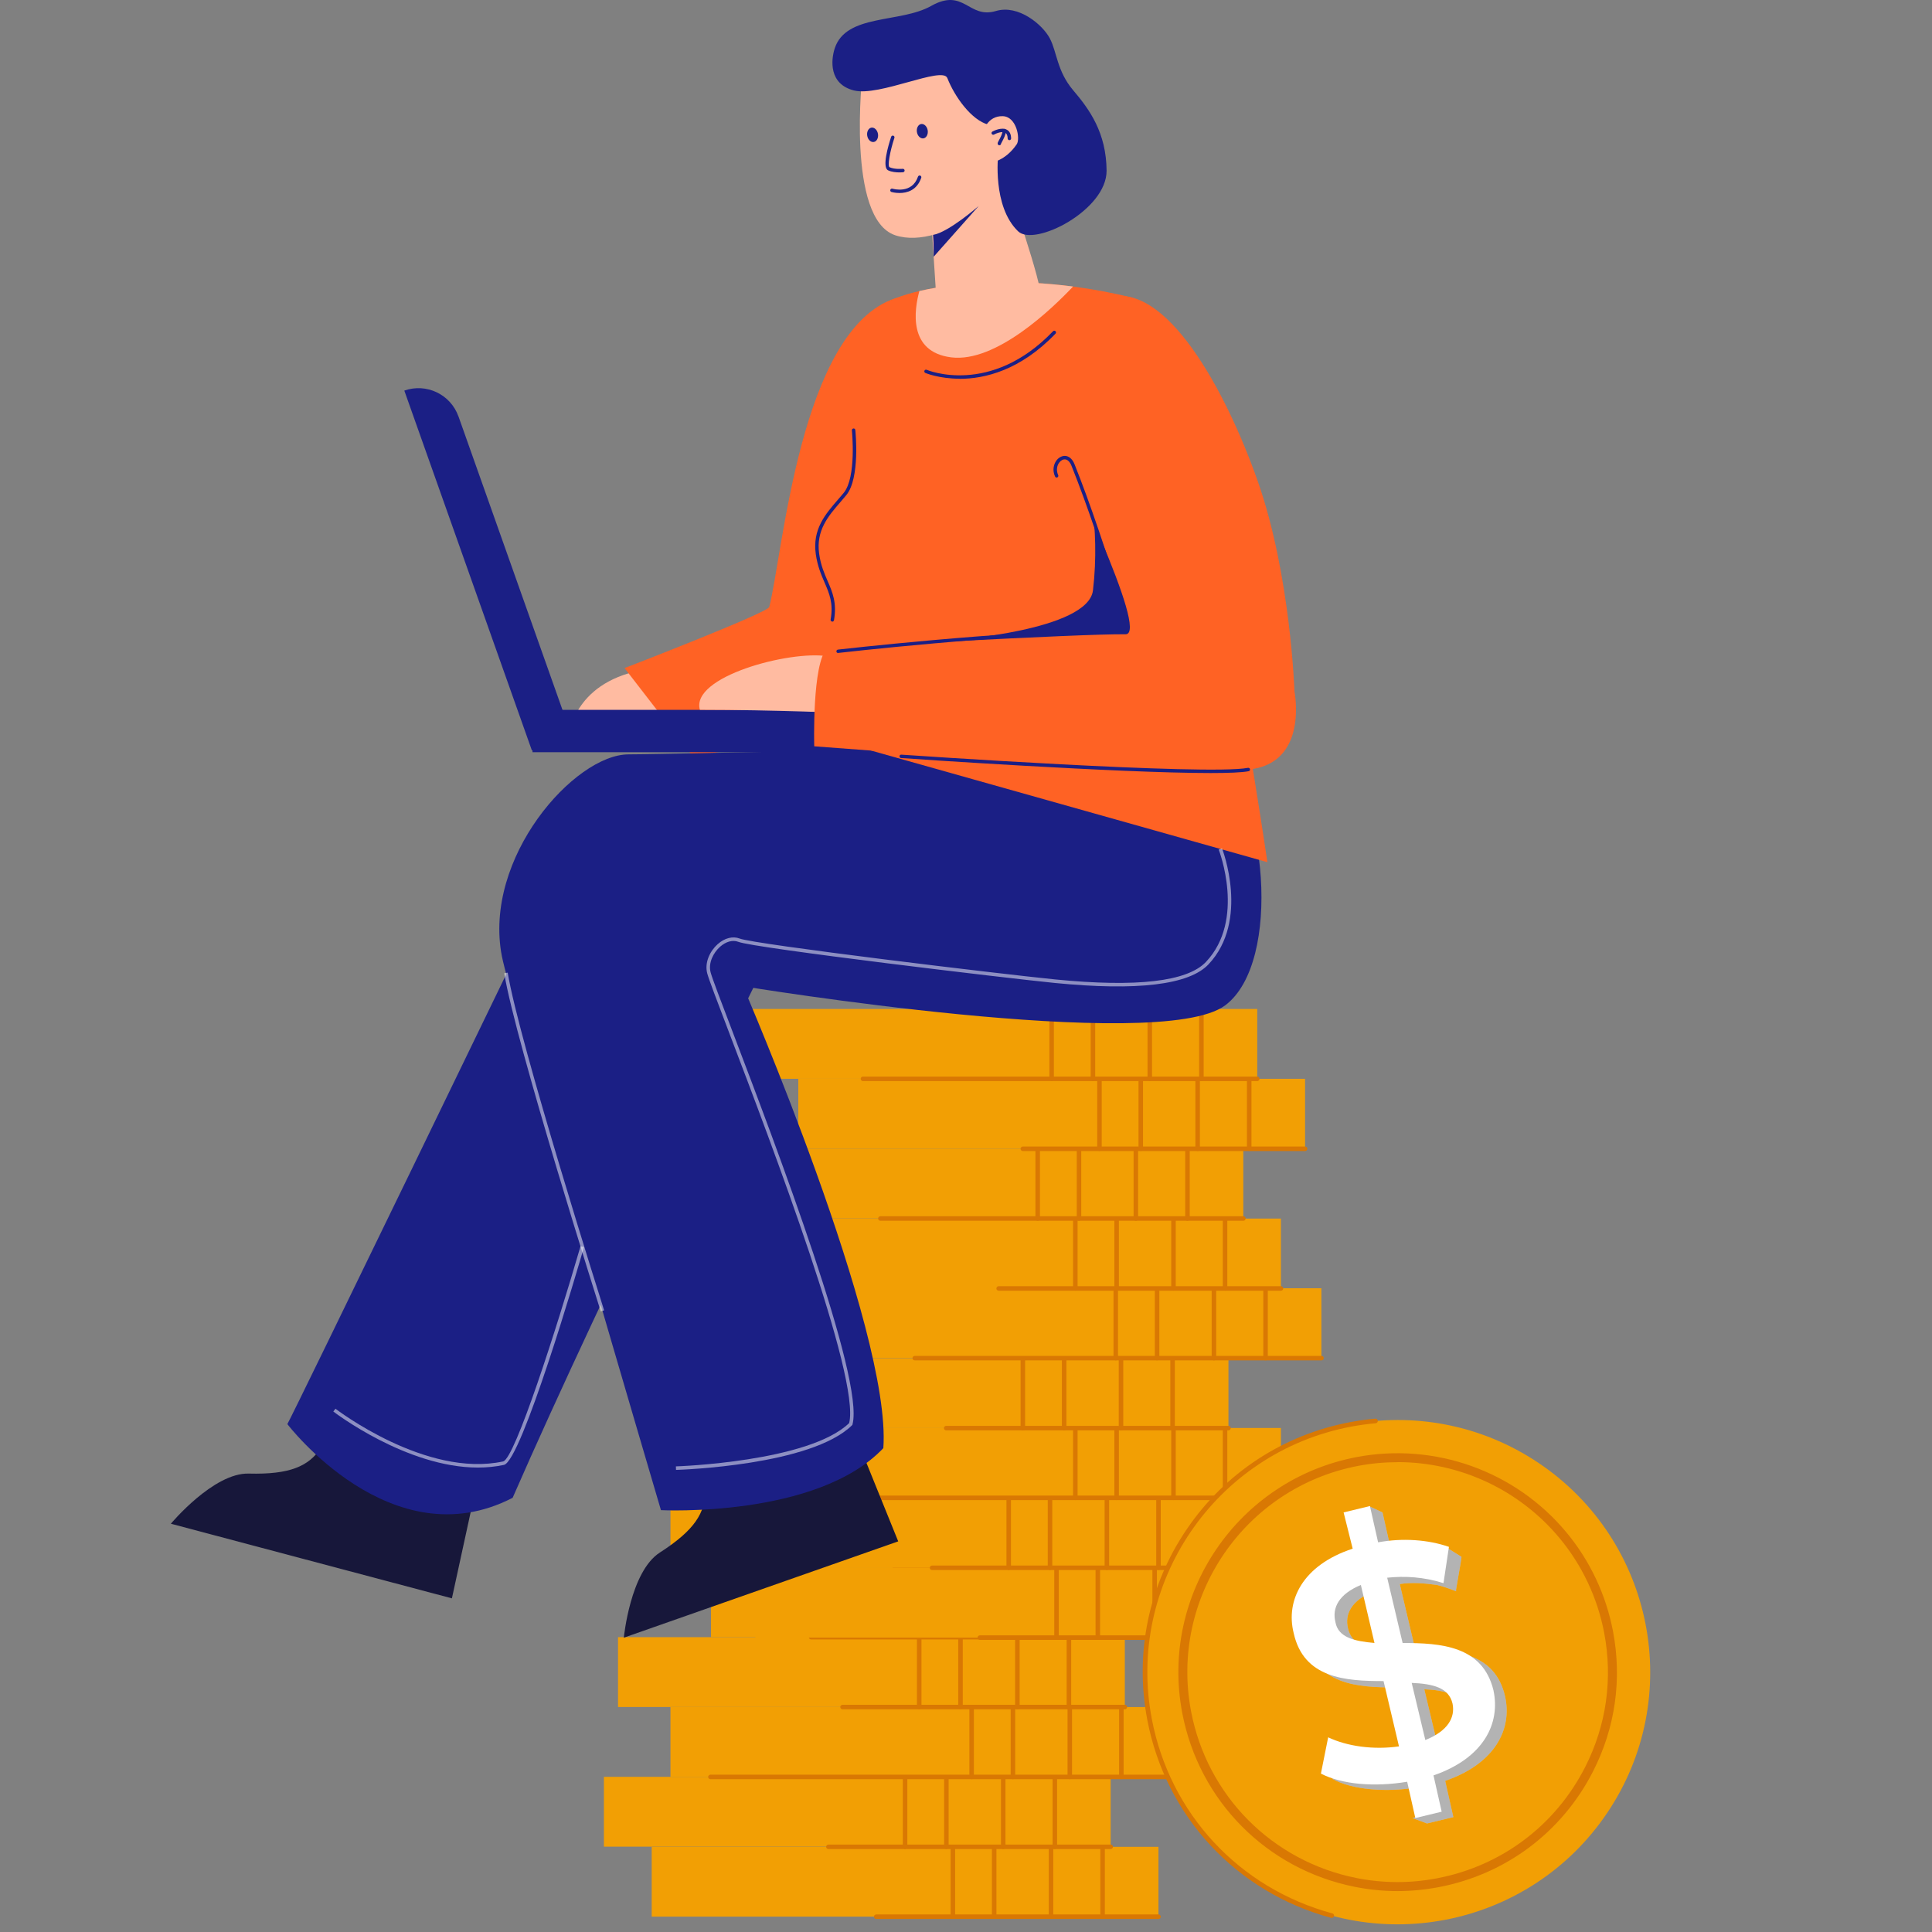 <svg width="150" height="150" viewBox="0 0 150 150" fill="none" xmlns="http://www.w3.org/2000/svg">
<rect x="0" y="0" width="150" height="150" fill="#808080" stroke="none"/>
<g id="Frame" clip-path="url(#clip0_3596_20770)">
<g id="Group 6529">
<g id="Group">
<g id="Group_2">
<g id="Group_3">
<path id="Vector" d="M89.943 143.387H50.598V148.808H89.943V143.387Z" fill="#F29F04"/>
<path id="Vector_2" d="M89.947 148.987H68.027C67.928 148.987 67.852 148.906 67.852 148.812C67.852 148.718 67.933 148.637 68.027 148.637H89.947C90.045 148.637 90.122 148.718 90.122 148.812C90.122 148.906 90.041 148.987 89.947 148.987Z" fill="#D97803"/>
<path id="Vector_3" d="M73.98 148.987C73.881 148.987 73.805 148.906 73.805 148.811V143.39C73.805 143.291 73.885 143.215 73.98 143.215C74.074 143.215 74.155 143.296 74.155 143.39V148.811C74.155 148.91 74.074 148.987 73.98 148.987Z" fill="#D97803"/>
<path id="Vector_4" d="M77.187 148.987C77.088 148.987 77.012 148.906 77.012 148.811V143.39C77.012 143.291 77.093 143.215 77.187 143.215C77.281 143.215 77.362 143.296 77.362 143.39V148.811C77.362 148.91 77.281 148.987 77.187 148.987Z" fill="#D97803"/>
<path id="Vector_5" d="M81.601 148.987C81.502 148.987 81.426 148.906 81.426 148.811V143.39C81.426 143.291 81.507 143.215 81.601 143.215C81.695 143.215 81.776 143.296 81.776 143.39V148.811C81.776 148.91 81.695 148.987 81.601 148.987Z" fill="#D97803"/>
<path id="Vector_6" d="M85.605 148.987C85.506 148.987 85.43 148.906 85.43 148.811V143.39C85.43 143.291 85.51 143.215 85.605 143.215C85.699 143.215 85.78 143.296 85.78 143.39V148.811C85.78 148.91 85.699 148.987 85.605 148.987Z" fill="#D97803"/>
</g>
<g id="Group_4">
<path id="Vector_7" d="M86.232 137.953H46.887V143.375H86.232V137.953Z" fill="#F29F04"/>
<path id="Vector_8" d="M86.236 143.561H64.316C64.217 143.561 64.141 143.48 64.141 143.386C64.141 143.292 64.222 143.211 64.316 143.211H86.236C86.335 143.211 86.411 143.292 86.411 143.386C86.411 143.48 86.33 143.561 86.236 143.561Z" fill="#D97803"/>
<path id="Vector_9" d="M70.269 143.558C70.17 143.558 70.094 143.477 70.094 143.382V137.956C70.094 137.858 70.175 137.781 70.269 137.781C70.363 137.781 70.444 137.862 70.444 137.956V143.382C70.444 143.481 70.363 143.558 70.269 143.558Z" fill="#D97803"/>
<path id="Vector_10" d="M73.476 143.558C73.377 143.558 73.301 143.477 73.301 143.382V137.956C73.301 137.858 73.382 137.781 73.476 137.781C73.57 137.781 73.651 137.862 73.651 137.956V143.382C73.651 143.481 73.57 143.558 73.476 143.558Z" fill="#D97803"/>
<path id="Vector_11" d="M77.89 143.558C77.791 143.558 77.715 143.477 77.715 143.382V137.956C77.715 137.858 77.796 137.781 77.89 137.781C77.984 137.781 78.065 137.862 78.065 137.956V143.382C78.065 143.481 77.984 143.558 77.89 143.558Z" fill="#D97803"/>
<path id="Vector_12" d="M81.898 143.558C81.799 143.558 81.723 143.477 81.723 143.382V137.956C81.723 137.858 81.803 137.781 81.898 137.781C81.992 137.781 82.073 137.862 82.073 137.956V143.382C82.073 143.481 81.992 143.558 81.898 143.558Z" fill="#D97803"/>
</g>
<g id="Group_5">
<path id="Vector_13" d="M91.4 132.535H52.055V137.957H91.4V132.535Z" fill="#F29F04"/>
<path id="Vector_14" d="M91.402 138.136H55.156C55.057 138.136 54.98 138.055 54.98 137.96C54.98 137.866 55.061 137.785 55.156 137.785H91.402C91.501 137.785 91.577 137.866 91.577 137.96C91.577 138.055 91.496 138.136 91.402 138.136Z" fill="#D97803"/>
<path id="Vector_15" d="M75.437 138.135C75.338 138.135 75.262 138.054 75.262 137.96V132.538C75.262 132.44 75.343 132.363 75.437 132.363C75.531 132.363 75.612 132.444 75.612 132.538V137.96C75.612 138.059 75.531 138.135 75.437 138.135Z" fill="#D97803"/>
<path id="Vector_16" d="M78.644 138.135C78.545 138.135 78.469 138.054 78.469 137.96V132.538C78.469 132.44 78.55 132.363 78.644 132.363C78.738 132.363 78.819 132.444 78.819 132.538V137.96C78.819 138.059 78.738 138.135 78.644 138.135Z" fill="#D97803"/>
<path id="Vector_17" d="M83.058 138.135C82.959 138.135 82.883 138.054 82.883 137.96V132.538C82.883 132.44 82.964 132.363 83.058 132.363C83.152 132.363 83.233 132.444 83.233 132.538V137.96C83.233 138.059 83.152 138.135 83.058 138.135Z" fill="#D97803"/>
<path id="Vector_18" d="M87.062 138.135C86.963 138.135 86.887 138.054 86.887 137.96V132.538C86.887 132.44 86.968 132.363 87.062 132.363C87.156 132.363 87.237 132.444 87.237 132.538V137.96C87.237 138.059 87.156 138.135 87.062 138.135Z" fill="#D97803"/>
</g>
<g id="Group_6">
<path id="Vector_19" d="M87.33 127.109H47.984V132.531H87.33V127.109Z" fill="#F29F04"/>
<path id="Vector_20" d="M87.333 132.71H65.414C65.315 132.71 65.238 132.629 65.238 132.535C65.238 132.44 65.319 132.359 65.414 132.359H87.333C87.432 132.359 87.509 132.44 87.509 132.535C87.509 132.629 87.428 132.71 87.333 132.71Z" fill="#D97803"/>
<path id="Vector_21" d="M71.367 132.709C71.268 132.709 71.191 132.628 71.191 132.534V127.113C71.191 127.014 71.272 126.938 71.367 126.938C71.461 126.938 71.542 127.018 71.542 127.113V132.534C71.542 132.633 71.461 132.709 71.367 132.709Z" fill="#D97803"/>
<path id="Vector_22" d="M74.574 132.709C74.475 132.709 74.398 132.628 74.398 132.534V127.113C74.398 127.014 74.479 126.938 74.574 126.938C74.668 126.938 74.749 127.018 74.749 127.113V132.534C74.749 132.633 74.668 132.709 74.574 132.709Z" fill="#D97803"/>
<path id="Vector_23" d="M78.988 132.709C78.889 132.709 78.812 132.628 78.812 132.534V127.113C78.812 127.014 78.893 126.938 78.988 126.938C79.082 126.938 79.163 127.018 79.163 127.113V132.534C79.163 132.633 79.082 132.709 78.988 132.709Z" fill="#D97803"/>
<path id="Vector_24" d="M82.992 132.709C82.893 132.709 82.816 132.628 82.816 132.534V127.113C82.816 127.014 82.897 126.938 82.992 126.938C83.086 126.938 83.167 127.018 83.167 127.113V132.534C83.167 132.633 83.086 132.709 82.992 132.709Z" fill="#D97803"/>
</g>
<g id="Group_7">
<path id="Vector_25" d="M94.548 121.684H55.203V127.105H94.548V121.684Z" fill="#F29F04"/>
<path id="Vector_26" d="M94.554 127.284H62.972C62.873 127.284 62.797 127.203 62.797 127.109C62.797 127.014 62.878 126.934 62.972 126.934H94.554C94.653 126.934 94.729 127.014 94.729 127.109C94.729 127.203 94.648 127.284 94.554 127.284Z" fill="#D97803"/>
<path id="Vector_27" d="M78.581 127.284C78.483 127.284 78.406 127.203 78.406 127.108V121.687C78.406 121.588 78.487 121.512 78.581 121.512C78.676 121.512 78.757 121.593 78.757 121.687V127.108C78.757 127.207 78.676 127.284 78.581 127.284Z" fill="#D97803"/>
<path id="Vector_28" d="M81.788 127.284C81.69 127.284 81.613 127.203 81.613 127.108V121.687C81.613 121.588 81.694 121.512 81.788 121.512C81.883 121.512 81.964 121.593 81.964 121.687V127.108C81.964 127.207 81.883 127.284 81.788 127.284Z" fill="#D97803"/>
<path id="Vector_29" d="M86.203 127.284C86.104 127.284 86.027 127.203 86.027 127.108V121.687C86.027 121.588 86.108 121.512 86.203 121.512C86.297 121.512 86.378 121.593 86.378 121.687V127.108C86.378 127.207 86.297 127.284 86.203 127.284Z" fill="#D97803"/>
<path id="Vector_30" d="M90.21 127.284C90.112 127.284 90.035 127.203 90.035 127.108V121.687C90.035 121.588 90.116 121.512 90.21 121.512C90.305 121.512 90.385 121.593 90.385 121.687V127.108C90.385 127.207 90.305 127.284 90.21 127.284Z" fill="#D97803"/>
</g>
<g id="Group_8">
<path id="Vector_31" d="M91.4 116.266H52.055V121.687H91.4V116.266Z" fill="#F29F04"/>
<path id="Vector_32" d="M91.403 121.866H69.484C69.385 121.866 69.309 121.785 69.309 121.691C69.309 121.596 69.39 121.516 69.484 121.516H91.403C91.502 121.516 91.579 121.596 91.579 121.691C91.579 121.785 91.498 121.866 91.403 121.866Z" fill="#D97803"/>
<path id="Vector_33" d="M75.437 121.866C75.338 121.866 75.262 121.785 75.262 121.69V116.269C75.262 116.17 75.343 116.094 75.437 116.094C75.531 116.094 75.612 116.175 75.612 116.269V121.69C75.612 121.789 75.531 121.866 75.437 121.866Z" fill="#D97803"/>
<path id="Vector_34" d="M78.644 121.866C78.545 121.866 78.469 121.785 78.469 121.69V116.269C78.469 116.17 78.55 116.094 78.644 116.094C78.738 116.094 78.819 116.175 78.819 116.269V121.69C78.819 121.789 78.738 121.866 78.644 121.866Z" fill="#D97803"/>
<path id="Vector_35" d="M83.058 121.866C82.959 121.866 82.883 121.785 82.883 121.69V116.269C82.883 116.17 82.964 116.094 83.058 116.094C83.152 116.094 83.233 116.175 83.233 116.269V121.69C83.233 121.789 83.152 121.866 83.058 121.866Z" fill="#D97803"/>
<path id="Vector_36" d="M87.062 121.866C86.963 121.866 86.887 121.785 86.887 121.69V116.269C86.887 116.17 86.968 116.094 87.062 116.094C87.156 116.094 87.237 116.175 87.237 116.269V121.69C87.237 121.789 87.156 121.866 87.062 121.866Z" fill="#D97803"/>
</g>
</g>
<g id="Group_9">
<g id="Group_10">
<g id="Group_11">
<path id="Vector_37" d="M97.99 121.723H58.645V127.144H97.99V121.723Z" fill="#F29F04"/>
<path id="Vector_38" d="M97.993 127.319H76.074C75.975 127.319 75.898 127.238 75.898 127.144C75.898 127.05 75.979 126.969 76.074 126.969H97.993C98.092 126.969 98.169 127.05 98.169 127.144C98.169 127.238 98.088 127.319 97.993 127.319Z" fill="#D97803"/>
<path id="Vector_39" d="M82.027 127.319C81.928 127.319 81.852 127.238 81.852 127.144V121.718C81.852 121.619 81.932 121.543 82.027 121.543C82.121 121.543 82.202 121.624 82.202 121.718V127.144C82.202 127.243 82.121 127.319 82.027 127.319Z" fill="#D97803"/>
<path id="Vector_40" d="M85.234 127.319C85.135 127.319 85.059 127.238 85.059 127.144V121.718C85.059 121.619 85.139 121.543 85.234 121.543C85.328 121.543 85.409 121.624 85.409 121.718V127.144C85.409 127.243 85.328 127.319 85.234 127.319Z" fill="#D97803"/>
<path id="Vector_41" d="M89.648 127.319C89.549 127.319 89.473 127.238 89.473 127.144V121.718C89.473 121.619 89.553 121.543 89.648 121.543C89.742 121.543 89.823 121.624 89.823 121.718V127.144C89.823 127.243 89.742 127.319 89.648 127.319Z" fill="#D97803"/>
<path id="Vector_42" d="M93.652 127.319C93.553 127.319 93.477 127.238 93.477 127.144V121.718C93.477 121.619 93.557 121.543 93.652 121.543C93.746 121.543 93.827 121.624 93.827 121.718V127.144C93.827 127.243 93.746 127.319 93.652 127.319Z" fill="#D97803"/>
</g>
<g id="Group_12">
<path id="Vector_43" d="M94.279 116.297H54.934V121.718H94.279V116.297Z" fill="#F29F04"/>
<path id="Vector_44" d="M94.282 121.897H72.363C72.264 121.897 72.188 121.816 72.188 121.722C72.188 121.628 72.269 121.547 72.363 121.547H94.282C94.381 121.547 94.458 121.628 94.458 121.722C94.458 121.816 94.377 121.897 94.282 121.897Z" fill="#D97803"/>
<path id="Vector_45" d="M78.316 121.897C78.217 121.897 78.141 121.816 78.141 121.722V116.3C78.141 116.201 78.222 116.125 78.316 116.125C78.41 116.125 78.491 116.206 78.491 116.3V121.722C78.491 121.82 78.41 121.897 78.316 121.897Z" fill="#D97803"/>
<path id="Vector_46" d="M81.523 121.897C81.424 121.897 81.348 121.816 81.348 121.722V116.3C81.348 116.201 81.428 116.125 81.523 116.125C81.617 116.125 81.698 116.206 81.698 116.3V121.722C81.698 121.82 81.617 121.897 81.523 121.897Z" fill="#D97803"/>
<path id="Vector_47" d="M85.937 121.897C85.838 121.897 85.762 121.816 85.762 121.722V116.3C85.762 116.201 85.843 116.125 85.937 116.125C86.031 116.125 86.112 116.206 86.112 116.3V121.722C86.112 121.82 86.031 121.897 85.937 121.897Z" fill="#D97803"/>
<path id="Vector_48" d="M89.945 121.897C89.846 121.897 89.769 121.816 89.769 121.722V116.3C89.769 116.201 89.85 116.125 89.945 116.125C90.039 116.125 90.12 116.206 90.12 116.3V121.722C90.12 121.82 90.039 121.897 89.945 121.897Z" fill="#D97803"/>
</g>
<g id="Group_13">
<path id="Vector_49" d="M99.451 110.867H60.105V116.289H99.451V110.867Z" fill="#F29F04"/>
<path id="Vector_50" d="M99.453 116.468H63.203C63.104 116.468 63.027 116.387 63.027 116.292C63.027 116.198 63.108 116.117 63.203 116.117H99.453C99.552 116.117 99.629 116.198 99.629 116.292C99.629 116.387 99.548 116.468 99.453 116.468Z" fill="#D97803"/>
<path id="Vector_51" d="M83.488 116.467C83.389 116.467 83.312 116.386 83.312 116.292V110.87C83.312 110.772 83.393 110.695 83.488 110.695C83.582 110.695 83.663 110.776 83.663 110.87V116.292C83.663 116.391 83.582 116.467 83.488 116.467Z" fill="#D97803"/>
<path id="Vector_52" d="M86.695 116.467C86.596 116.467 86.519 116.386 86.519 116.292V110.87C86.519 110.772 86.6 110.695 86.695 110.695C86.789 110.695 86.87 110.776 86.87 110.87V116.292C86.87 116.391 86.789 116.467 86.695 116.467Z" fill="#D97803"/>
<path id="Vector_53" d="M91.109 116.467C91.01 116.467 90.934 116.386 90.934 116.292V110.87C90.934 110.772 91.014 110.695 91.109 110.695C91.203 110.695 91.284 110.776 91.284 110.87V116.292C91.284 116.391 91.203 116.467 91.109 116.467Z" fill="#D97803"/>
<path id="Vector_54" d="M95.113 116.467C95.014 116.467 94.938 116.386 94.938 116.292V110.87C94.938 110.772 95.018 110.695 95.113 110.695C95.207 110.695 95.288 110.776 95.288 110.87V116.292C95.288 116.391 95.207 116.467 95.113 116.467Z" fill="#D97803"/>
</g>
<g id="Group_14">
<path id="Vector_55" d="M95.376 105.453H56.031V110.875H95.376V105.453Z" fill="#F29F04"/>
<path id="Vector_56" d="M95.38 111.053H73.461C73.362 111.053 73.285 110.973 73.285 110.878C73.285 110.784 73.366 110.703 73.461 110.703H95.38C95.479 110.703 95.555 110.784 95.555 110.878C95.555 110.973 95.475 111.053 95.38 111.053Z" fill="#D97803"/>
<path id="Vector_57" d="M79.413 111.053C79.315 111.053 79.238 110.972 79.238 110.878V105.456C79.238 105.358 79.319 105.281 79.413 105.281C79.508 105.281 79.589 105.362 79.589 105.456V110.878C79.589 110.977 79.508 111.053 79.413 111.053Z" fill="#D97803"/>
<path id="Vector_58" d="M82.621 111.053C82.522 111.053 82.445 110.972 82.445 110.878V105.456C82.445 105.358 82.526 105.281 82.621 105.281C82.715 105.281 82.796 105.362 82.796 105.456V110.878C82.796 110.977 82.715 111.053 82.621 111.053Z" fill="#D97803"/>
<path id="Vector_59" d="M87.035 111.053C86.936 111.053 86.859 110.972 86.859 110.878V105.456C86.859 105.358 86.94 105.281 87.035 105.281C87.129 105.281 87.21 105.362 87.21 105.456V110.878C87.21 110.977 87.129 111.053 87.035 111.053Z" fill="#D97803"/>
<path id="Vector_60" d="M91.038 111.053C90.94 111.053 90.863 110.972 90.863 110.878V105.456C90.863 105.358 90.944 105.281 91.038 105.281C91.133 105.281 91.214 105.362 91.214 105.456V110.878C91.214 110.977 91.133 111.053 91.038 111.053Z" fill="#D97803"/>
</g>
<g id="Group_15">
<path id="Vector_61" d="M102.591 100.02H63.246V105.441H102.591V100.02Z" fill="#F29F04"/>
<path id="Vector_62" d="M102.601 105.62H71.019C70.92 105.62 70.844 105.539 70.844 105.445C70.844 105.35 70.925 105.27 71.019 105.27H102.601C102.7 105.27 102.776 105.35 102.776 105.445C102.776 105.539 102.695 105.62 102.601 105.62Z" fill="#D97803"/>
<path id="Vector_63" d="M86.628 105.619C86.529 105.619 86.453 105.539 86.453 105.444V100.023C86.453 99.924 86.534 99.848 86.628 99.848C86.723 99.848 86.803 99.928 86.803 100.023V105.444C86.803 105.543 86.723 105.619 86.628 105.619Z" fill="#D97803"/>
<path id="Vector_64" d="M89.835 105.619C89.737 105.619 89.66 105.539 89.66 105.444V100.023C89.66 99.924 89.741 99.848 89.835 99.848C89.93 99.848 90.01 99.928 90.01 100.023V105.444C90.01 105.543 89.93 105.619 89.835 105.619Z" fill="#D97803"/>
<path id="Vector_65" d="M94.249 105.619C94.151 105.619 94.074 105.539 94.074 105.444V100.023C94.074 99.924 94.155 99.848 94.249 99.848C94.344 99.848 94.425 99.928 94.425 100.023V105.444C94.425 105.543 94.344 105.619 94.249 105.619Z" fill="#D97803"/>
<path id="Vector_66" d="M98.257 105.619C98.158 105.619 98.082 105.539 98.082 105.444V100.023C98.082 99.924 98.163 99.848 98.257 99.848C98.352 99.848 98.432 99.928 98.432 100.023V105.444C98.432 105.543 98.352 105.619 98.257 105.619Z" fill="#D97803"/>
</g>
<g id="Group_16">
<path id="Vector_67" d="M99.451 94.609H60.105V100.031H99.451V94.609Z" fill="#F29F04"/>
<path id="Vector_68" d="M99.454 100.21H77.535C77.436 100.21 77.359 100.129 77.359 100.035C77.359 99.94 77.44 99.859 77.535 99.859H99.454C99.553 99.859 99.63 99.94 99.63 100.035C99.63 100.129 99.549 100.21 99.454 100.21Z" fill="#D97803"/>
<path id="Vector_69" d="M83.488 100.209C83.389 100.209 83.312 100.128 83.312 100.034V94.613C83.312 94.514 83.393 94.438 83.488 94.438C83.582 94.438 83.663 94.518 83.663 94.613V100.034C83.663 100.133 83.582 100.209 83.488 100.209Z" fill="#D97803"/>
<path id="Vector_70" d="M86.695 100.209C86.596 100.209 86.519 100.128 86.519 100.034V94.613C86.519 94.514 86.6 94.438 86.695 94.438C86.789 94.438 86.87 94.518 86.87 94.613V100.034C86.87 100.133 86.789 100.209 86.695 100.209Z" fill="#D97803"/>
<path id="Vector_71" d="M91.109 100.209C91.01 100.209 90.934 100.128 90.934 100.034V94.613C90.934 94.514 91.014 94.438 91.109 94.438C91.203 94.438 91.284 94.518 91.284 94.613V100.034C91.284 100.133 91.203 100.209 91.109 100.209Z" fill="#D97803"/>
<path id="Vector_72" d="M95.113 100.209C95.014 100.209 94.938 100.128 94.938 100.034V94.613C94.938 94.514 95.018 94.438 95.113 94.438C95.207 94.438 95.288 94.518 95.288 94.613V100.034C95.288 100.133 95.207 100.209 95.113 100.209Z" fill="#D97803"/>
</g>
<g id="Group_17">
<path id="Vector_73" d="M96.529 89.18H57.184V94.601H96.529V89.18Z" fill="#F29F04"/>
<path id="Vector_74" d="M96.537 94.78H68.351C68.252 94.78 68.176 94.699 68.176 94.605C68.176 94.51 68.257 94.43 68.351 94.43H96.537C96.635 94.43 96.712 94.51 96.712 94.605C96.712 94.699 96.631 94.78 96.537 94.78Z" fill="#D97803"/>
<path id="Vector_75" d="M80.566 94.78C80.467 94.78 80.391 94.699 80.391 94.604V89.183C80.391 89.084 80.472 89.008 80.566 89.008C80.66 89.008 80.741 89.089 80.741 89.183V94.604C80.741 94.703 80.66 94.78 80.566 94.78Z" fill="#D97803"/>
<path id="Vector_76" d="M83.773 94.78C83.674 94.78 83.598 94.699 83.598 94.604V89.183C83.598 89.084 83.678 89.008 83.773 89.008C83.867 89.008 83.948 89.089 83.948 89.183V94.604C83.948 94.703 83.867 94.78 83.773 94.78Z" fill="#D97803"/>
<path id="Vector_77" d="M88.187 94.78C88.088 94.78 88.012 94.699 88.012 94.604V89.183C88.012 89.084 88.093 89.008 88.187 89.008C88.281 89.008 88.362 89.089 88.362 89.183V94.604C88.362 94.703 88.281 94.78 88.187 94.78Z" fill="#D97803"/>
<path id="Vector_78" d="M92.195 94.78C92.096 94.78 92.019 94.699 92.019 94.604V89.183C92.019 89.084 92.1 89.008 92.195 89.008C92.289 89.008 92.37 89.089 92.37 89.183V94.604C92.37 94.703 92.289 94.78 92.195 94.78Z" fill="#D97803"/>
</g>
<g id="Group_18">
<path id="Vector_79" d="M101.326 83.758H61.98V89.179H101.326V83.758Z" fill="#F29F04"/>
<path id="Vector_80" d="M101.329 89.366H79.41C79.311 89.366 79.234 89.285 79.234 89.191C79.234 89.097 79.315 89.016 79.41 89.016H101.329C101.428 89.016 101.505 89.097 101.505 89.191C101.505 89.285 101.424 89.366 101.329 89.366Z" fill="#D97803"/>
<path id="Vector_81" d="M85.363 89.362C85.264 89.362 85.188 89.281 85.188 89.187V83.761C85.188 83.662 85.268 83.586 85.363 83.586C85.457 83.586 85.538 83.667 85.538 83.761V89.187C85.538 89.286 85.457 89.362 85.363 89.362Z" fill="#D97803"/>
<path id="Vector_82" d="M88.57 89.362C88.471 89.362 88.394 89.281 88.394 89.187V83.761C88.394 83.662 88.475 83.586 88.57 83.586C88.664 83.586 88.745 83.667 88.745 83.761V89.187C88.745 89.286 88.664 89.362 88.57 89.362Z" fill="#D97803"/>
<path id="Vector_83" d="M92.984 89.362C92.885 89.362 92.809 89.281 92.809 89.187V83.761C92.809 83.662 92.889 83.586 92.984 83.586C93.078 83.586 93.159 83.667 93.159 83.761V89.187C93.159 89.286 93.078 89.362 92.984 89.362Z" fill="#D97803"/>
<path id="Vector_84" d="M96.988 89.362C96.889 89.362 96.812 89.281 96.812 89.187V83.761C96.812 83.662 96.893 83.586 96.988 83.586C97.082 83.586 97.163 83.667 97.163 83.761V89.187C97.163 89.286 97.082 89.362 96.988 89.362Z" fill="#D97803"/>
</g>
<g id="Group_19">
<path id="Vector_85" d="M97.611 78.336H58.266V83.757H97.611V78.336Z" fill="#F29F04"/>
<path id="Vector_86" d="M97.614 83.936H67C66.901 83.936 66.824 83.855 66.824 83.761C66.824 83.667 66.905 83.586 67 83.586H97.614C97.713 83.586 97.789 83.667 97.789 83.761C97.789 83.855 97.709 83.936 97.614 83.936Z" fill="#D97803"/>
<path id="Vector_87" d="M81.648 83.936C81.549 83.936 81.473 83.855 81.473 83.761V78.339C81.473 78.24 81.553 78.164 81.648 78.164C81.742 78.164 81.823 78.245 81.823 78.339V83.761C81.823 83.859 81.742 83.936 81.648 83.936Z" fill="#D97803"/>
<path id="Vector_88" d="M84.855 83.936C84.756 83.936 84.68 83.855 84.68 83.761V78.339C84.68 78.24 84.76 78.164 84.855 78.164C84.949 78.164 85.03 78.245 85.03 78.339V83.761C85.03 83.859 84.949 83.936 84.855 83.936Z" fill="#D97803"/>
<path id="Vector_89" d="M89.269 83.936C89.17 83.936 89.094 83.855 89.094 83.761V78.339C89.094 78.24 89.175 78.164 89.269 78.164C89.363 78.164 89.444 78.245 89.444 78.339V83.761C89.444 83.859 89.363 83.936 89.269 83.936Z" fill="#D97803"/>
<path id="Vector_90" d="M93.277 83.936C93.178 83.936 93.102 83.855 93.102 83.761V78.339C93.102 78.24 93.182 78.164 93.277 78.164C93.371 78.164 93.452 78.245 93.452 78.339V83.761C93.452 83.859 93.371 83.936 93.277 83.936Z" fill="#D97803"/>
</g>
</g>
<g id="Group_20">
<path id="Vector_91" d="M44.262 56.759C44.262 56.759 44.779 52.506 50.852 51.881C53.339 51.625 53.802 56.229 53.802 56.229L44.266 56.755L44.262 56.759Z" fill="#FFBBA1"/>
<path id="Vector_92" d="M63.426 104.079L69.737 119.671L48.434 127.149C48.434 127.149 48.928 122.015 51.231 120.538C56.674 117.044 54.421 115.144 53.485 108.888C52.549 102.633 63.421 104.083 63.421 104.083L63.426 104.079Z" fill="#17173A"/>
<path id="Vector_93" d="M38.662 107.663L35.086 124.095L13.266 118.302C13.266 118.302 16.572 114.337 19.307 114.408C25.775 114.579 24.983 111.741 27.741 106.046C30.498 100.352 38.662 107.659 38.662 107.659V107.663Z" fill="#17173A"/>
<path id="Vector_94" d="M22.312 110.563C22.623 110.096 41.335 71.452 41.335 71.452C41.335 71.452 43.467 62.385 49.22 60.835C51.987 60.09 56.062 60.835 56.062 60.835L60.106 73.41C60.106 73.41 46.868 100.095 39.801 116.289C30.382 121.162 22.312 110.568 22.312 110.568V110.563Z" fill="#1B1F85"/>
<path id="Vector_95" d="M48.493 51.869C48.493 51.869 59.608 47.58 59.725 47.126C60.795 42.954 62.113 25.615 69.49 23.167C72.391 22.206 71.424 35.427 71.424 35.427L71.892 55.686L53.783 58.717L48.488 51.869H48.493Z" fill="#FF6224"/>
<path id="Vector_96" d="M51.314 117.243C51.314 117.243 39.614 77.575 38.967 74.247C37.478 66.608 44.612 58.569 48.809 58.569C53.005 58.569 92.845 57.456 94.339 58.569C98.257 61.484 99.629 74.696 95.117 78.06C89.989 81.886 57.688 76.573 57.688 76.573C57.688 76.573 69.248 103.258 68.582 112.433C63.428 117.867 51.309 117.248 51.309 117.248L51.314 117.243Z" fill="#1B1F85"/>
<path id="Vector_97" d="M71.027 55.113H41.344V58.401H71.027V55.113Z" fill="#1B1F85"/>
<path id="Vector_98" d="M35.596 32.329L44.399 57.168L41.295 58.264L31.391 30.326C33.104 29.72 34.985 30.618 35.592 32.329H35.596Z" fill="#1B1F85"/>
<path id="Vector_99" d="M98.4 66.941L66.436 57.937C66.436 57.937 61.007 31.903 66.333 25.652C67.619 24.134 68.618 23.227 71.384 22.598C74.83 21.808 79.089 21.7 83.318 22.248C84.874 22.45 86.435 22.742 87.942 23.123C92.431 25.903 98.4 66.946 98.4 66.946V66.941Z" fill="#FF6224"/>
<g id="Group_21">
<path id="Vector_100" d="M66.964 5.695C66.964 5.695 65.682 16.994 69.506 18.265C73.334 19.536 79.132 14.335 79.132 14.335L79.766 4.98L66.96 5.695H66.964Z" fill="#FFBBA1"/>
<path id="Vector_101" d="M72.254 16.336L72.754 24.024C72.754 24.024 79.303 24.985 80.743 22.924C81.071 22.457 78.17 14.117 78.17 14.117L72.25 16.336H72.254Z" fill="#FFBBA1"/>
<path id="Vector_102" d="M64.805 3.764C64.518 4.653 64.338 6.53 66.303 7.024C68.269 7.518 73.177 5.107 73.55 6.059C74.13 7.536 75.439 9.337 76.73 9.674C77.517 11.915 77.499 12.018 77.499 12.018C77.499 12.018 77.027 16.024 79.047 17.96C80.315 19.181 85.933 16.325 85.915 13.249C85.893 10.303 84.593 8.502 83.324 7.011C82.056 5.52 82.065 4.033 81.507 2.978C80.949 1.918 79.074 0.333 77.324 0.854C75.183 1.492 74.863 -0.987 72.29 0.463C69.893 1.815 65.683 1.051 64.805 3.764Z" fill="#1B1F85"/>
<path id="Vector_103" d="M72.441 18.238C73.656 18.031 75.986 15.992 75.986 15.992L72.491 19.931C72.491 19.931 72.5 18.822 72.441 18.238Z" fill="#1B1F85"/>
<path id="Vector_104" d="M68.166 10.4C68.216 10.705 68.067 10.988 67.838 11.024C67.609 11.06 67.379 10.84 67.33 10.534C67.28 10.229 67.429 9.946 67.658 9.91C67.888 9.874 68.117 10.094 68.166 10.4Z" fill="#1B1F85"/>
<path id="Vector_105" d="M72.026 10.118C72.075 10.424 71.927 10.707 71.698 10.743C71.468 10.779 71.239 10.559 71.189 10.253C71.14 9.948 71.288 9.665 71.518 9.629C71.747 9.593 71.976 9.813 72.026 10.118Z" fill="#1B1F85"/>
<path id="Vector_106" d="M69.842 13.386C69.594 13.386 69.23 13.359 68.951 13.224C68.47 12.995 68.956 11.324 69.19 10.619C69.212 10.552 69.284 10.511 69.356 10.534C69.428 10.556 69.464 10.632 69.442 10.7C69.077 11.814 68.897 12.901 69.064 12.982C69.455 13.166 70.08 13.107 70.085 13.107C70.166 13.103 70.224 13.152 70.233 13.224C70.242 13.296 70.188 13.363 70.116 13.372C70.107 13.372 69.999 13.386 69.842 13.386Z" fill="#1B1F85"/>
<g id="Group_22">
<path id="Vector_107" d="M76.293 10.233C76.351 10.215 76.644 8.984 77.854 9.02C78.929 9.052 79.23 10.772 78.938 11.203C78.029 12.528 76.941 12.618 76.941 12.618L76.293 10.233Z" fill="#FFBBA1"/>
<path id="Vector_108" d="M78.369 10.883C78.297 10.883 78.239 10.825 78.234 10.753C78.23 10.524 78.167 10.376 78.05 10.308C77.803 10.165 77.335 10.358 77.177 10.448C77.115 10.483 77.034 10.461 76.998 10.394C76.962 10.331 76.984 10.25 77.052 10.214C77.123 10.174 77.767 9.837 78.185 10.079C78.392 10.196 78.495 10.425 78.504 10.748C78.504 10.82 78.446 10.883 78.374 10.883H78.369Z" fill="#1B1F85"/>
<path id="Vector_109" d="M77.592 11.28C77.533 11.28 77.475 11.239 77.462 11.177C77.444 11.1 77.48 11.028 77.565 10.876C77.668 10.691 77.821 10.409 77.848 10.126C77.857 10.054 77.915 10 77.996 10.009C78.068 10.018 78.122 10.081 78.113 10.157C78.077 10.489 77.906 10.799 77.798 11.006C77.772 11.06 77.736 11.123 77.722 11.15C77.722 11.208 77.682 11.262 77.619 11.275C77.61 11.275 77.596 11.275 77.587 11.275L77.592 11.28Z" fill="#1B1F85"/>
</g>
<path id="Vector_110" d="M69.843 14.985C69.488 14.985 69.222 14.909 69.213 14.905C69.141 14.882 69.101 14.81 69.123 14.738C69.146 14.666 69.218 14.631 69.29 14.649C69.353 14.666 70.806 15.084 71.273 13.714C71.296 13.647 71.377 13.607 71.444 13.633C71.516 13.656 71.552 13.732 71.525 13.804C71.188 14.792 70.401 14.985 69.839 14.985H69.843Z" fill="#1B1F85"/>
</g>
<path id="Vector_111" d="M83.314 22.244C81.695 23.96 77.327 28.177 73.854 27.746C70.481 27.324 70.98 24.049 71.38 22.594C74.826 21.804 79.086 21.696 83.314 22.244Z" fill="#FFBBA1"/>
<path id="Vector_112" d="M74.509 29.404C72.907 29.404 71.864 28.964 71.841 28.955C71.774 28.923 71.743 28.847 71.774 28.779C71.805 28.712 71.882 28.681 71.949 28.712C71.999 28.735 76.906 30.783 81.76 25.716C81.809 25.662 81.895 25.662 81.949 25.716C82.003 25.766 82.003 25.851 81.949 25.905C79.209 28.762 76.448 29.413 74.504 29.413L74.509 29.404Z" fill="#1B1F85"/>
<path id="Vector_113" d="M54.34 55.112C53.593 52.538 61.294 50.486 64.231 50.948C67.168 51.415 66.08 55.373 66.08 55.373C66.08 55.373 60.106 55.108 54.34 55.108V55.112Z" fill="#FFBBA1"/>
<path id="Vector_114" d="M64.621 48.257C64.621 48.257 64.607 48.257 64.598 48.257C64.526 48.244 64.477 48.176 64.49 48.105C64.715 46.838 64.391 46.084 64.013 45.212C63.757 44.62 63.469 43.946 63.339 43.034C63.064 41.094 64.076 39.927 65.052 38.799C65.21 38.62 65.363 38.44 65.507 38.265C66.51 37.044 66.145 33.451 66.141 33.415C66.132 33.343 66.186 33.276 66.258 33.267C66.339 33.258 66.397 33.312 66.406 33.383C66.424 33.536 66.784 37.12 65.714 38.431C65.565 38.611 65.408 38.79 65.255 38.975C64.315 40.057 63.343 41.18 63.599 42.998C63.721 43.874 63.991 44.498 64.256 45.109C64.634 45.98 64.989 46.807 64.751 48.154C64.737 48.217 64.684 48.266 64.621 48.266V48.257Z" fill="#1B1F85"/>
<path id="Vector_115" d="M84.346 36.711C84.346 36.711 85.457 40.78 84.858 45.832C84.49 48.958 73.941 49.699 73.941 49.699C73.941 49.699 86.352 53.682 88.668 50.889C91.034 48.033 84.346 36.711 84.346 36.711Z" fill="#1B1F85"/>
<path id="Vector_116" d="M64.234 50.322C64.234 50.322 83.886 49.194 87.386 49.244C89.311 49.271 82.384 35.205 81.646 33.144C80.067 28.734 84.529 23.542 86.054 23.106C90.472 21.835 95.114 30.135 97.66 37.383C100.206 44.636 100.502 53.681 100.502 53.681C100.502 53.681 101.636 59.299 96.917 59.748C92.199 60.197 63.217 57.943 63.217 57.943C63.217 57.943 63.033 51.449 64.229 50.326L64.234 50.322Z" fill="#FF6224"/>
<path id="Vector_117" d="M93.987 60.019C86.88 60.019 70.772 58.914 69.962 58.856C69.89 58.851 69.832 58.788 69.836 58.712C69.841 58.64 69.908 58.582 69.98 58.591C70.219 58.609 93.766 60.226 96.892 59.615C96.965 59.601 97.037 59.646 97.05 59.718C97.064 59.79 97.019 59.862 96.947 59.875C96.429 59.979 95.381 60.019 93.987 60.019Z" fill="#1B1F85"/>
<path id="Vector_118" d="M65.069 50.7C65.001 50.7 64.943 50.65 64.939 50.583C64.93 50.511 64.984 50.444 65.055 50.435C65.181 50.421 77.758 48.98 86.588 48.867C86.817 48.867 87.033 48.76 87.155 48.589C87.267 48.436 87.294 48.257 87.24 48.072C85.742 43.137 84.379 39.131 83.192 36.167C83.075 35.871 82.904 35.695 82.711 35.669C82.549 35.646 82.364 35.74 82.234 35.92C82.076 36.131 81.977 36.499 82.157 36.89C82.189 36.957 82.157 37.034 82.09 37.065C82.022 37.097 81.946 37.065 81.915 36.998C81.685 36.499 81.816 36.032 82.018 35.758C82.207 35.502 82.481 35.368 82.742 35.399C82.913 35.422 83.228 35.534 83.435 36.064C84.622 39.037 85.985 43.047 87.488 47.992C87.569 48.257 87.524 48.526 87.362 48.742C87.186 48.98 86.894 49.123 86.579 49.128C77.763 49.24 65.199 50.682 65.073 50.695C65.069 50.695 65.064 50.695 65.06 50.695L65.069 50.7Z" fill="#1B1F85"/>
<path id="Vector_119" opacity="0.5" d="M46.642 101.819C46.575 101.612 40.026 80.927 39.148 75.561L39.418 75.516C40.291 80.86 46.836 101.527 46.903 101.734L46.642 101.819Z" fill="white"/>
<path id="Vector_120" opacity="0.5" d="M52.486 114.123L52.477 113.849C52.58 113.849 62.818 113.503 65.93 110.485C66.799 106.937 59.939 88.92 56.637 80.248C55.67 77.71 55.032 76.031 54.91 75.577C54.681 74.71 55.148 73.812 55.72 73.305C56.26 72.824 56.898 72.663 57.429 72.869C58.594 73.323 77.653 75.618 81.935 76.044C88.25 76.668 92.182 76.21 93.626 74.688C96.729 71.414 94.642 66.016 94.62 65.962L94.876 65.863C94.899 65.917 97.044 71.477 93.823 74.877C92.317 76.466 88.309 76.947 81.903 76.318C78.273 75.959 58.563 73.61 57.326 73.125C56.894 72.954 56.363 73.098 55.9 73.511C55.396 73.96 54.973 74.755 55.175 75.505C55.292 75.945 55.963 77.71 56.894 80.149C60.218 88.879 67.132 107.045 66.187 110.593L66.178 110.629L66.151 110.656C62.993 113.773 52.913 114.109 52.486 114.123Z" fill="white"/>
<path id="Vector_121" opacity="0.5" d="M37.102 113.941C31.556 113.941 25.942 109.638 25.879 109.589L26.045 109.373C26.117 109.427 33.08 114.763 39.063 113.465C39.972 113.267 43.228 103.109 45.072 96.754L45.338 96.83C44.848 98.528 40.489 113.438 39.126 113.734C38.46 113.878 37.781 113.941 37.106 113.941H37.102Z" fill="white"/>
</g>
</g>
</g>
<g id="Group_23">
<path id="Vector_122" d="M124.776 140.763C130.825 131.795 128.448 119.63 119.466 113.591C110.484 107.551 98.299 109.925 92.25 118.892C86.201 127.859 88.578 140.025 97.56 146.064C106.542 152.104 118.727 149.73 124.776 140.763Z" fill="#F29F04"/>
<g id="Group_24">
<g id="Group_25">
<g id="Group_26">
<g id="Group_27">
<path id="Vector_123" d="M109.876 128.055L108.678 122.985C109.594 122.844 110.581 122.915 111.568 123.056C112.414 123.267 113.049 123.548 113.049 123.548V123.408L113.401 121.366L113.472 120.873L112.344 120.169L111.921 120.45C110.652 120.169 109.312 120.028 107.973 120.239L107.338 117.423L106.281 116.93L106.422 117.634L105.224 117.915L105.928 120.732C102.051 122.07 100.782 124.745 101.346 127.28C102.192 130.801 105.365 131.012 108.325 131.012L109.524 136.012C107.55 136.293 105.506 136.012 104.025 135.307L103.461 138.124C105.012 138.969 107.62 139.18 110.158 138.758L110.652 140.87L109.665 141.152L110.793 141.574L112.837 141.081L112.203 138.265C116.08 136.927 117.419 134.251 116.855 131.716C116.08 128.266 112.837 128.055 109.876 128.055ZM107.691 128.055C106.14 127.984 104.942 127.703 104.66 126.435C104.378 125.309 104.942 124.253 106.633 123.548L107.691 128.055ZM111.639 135.589L110.581 131.153C112.203 131.223 113.472 131.576 113.754 132.773C114.036 133.829 113.472 134.885 111.639 135.589Z" fill="white"/>
</g>
</g>
</g>
<g id="Group_28" opacity="0.3">
<g id="Group_29">
<g id="Group_30">
<path id="Vector_124" d="M109.876 128.055L108.678 122.985C109.594 122.844 110.581 122.915 111.568 123.056C112.414 123.267 113.049 123.548 113.049 123.548V123.408L113.401 121.366L113.472 120.873L112.344 120.169L111.921 120.45C110.652 120.169 109.312 120.028 107.973 120.239L107.338 117.423L106.281 116.93L106.422 117.634L105.224 117.915L105.928 120.732C102.051 122.07 100.782 124.745 101.346 127.28C102.192 130.801 105.365 131.012 108.325 131.012L109.524 136.012C107.55 136.293 105.506 136.012 104.025 135.307L103.461 138.124C105.012 138.969 107.62 139.18 110.158 138.758L110.652 140.87L109.665 141.152L110.793 141.574L112.837 141.081L112.203 138.265C116.08 136.927 117.419 134.251 116.855 131.716C116.08 128.266 112.837 128.055 109.876 128.055ZM107.691 128.055C106.14 127.984 104.942 127.703 104.66 126.435C104.378 125.309 104.942 124.253 106.633 123.548L107.691 128.055ZM111.639 135.589L110.581 131.153C112.203 131.223 113.472 131.576 113.754 132.773C114.036 133.829 113.472 134.885 111.639 135.589Z" fill="black"/>
</g>
</g>
</g>
<g id="Group_31">
<g id="Group_32">
<path id="Vector_125" d="M111.296 137.842L111.931 140.659L109.886 141.152L109.252 138.335C106.714 138.758 104.176 138.546 102.555 137.701L103.119 134.885C104.599 135.589 106.643 135.871 108.617 135.589L107.419 130.519C104.458 130.519 101.215 130.308 100.44 126.787C99.805 124.253 101.145 121.507 105.022 120.239L104.317 117.423L106.361 116.93L106.996 119.746C108.899 119.394 110.873 119.535 112.495 120.098L112.072 122.915C110.521 122.422 109.04 122.351 107.701 122.492L108.899 127.562C111.86 127.562 115.103 127.773 115.949 131.223C116.513 133.829 115.174 136.504 111.296 137.842ZM106.714 127.562L105.657 123.056C103.965 123.76 103.401 124.816 103.683 125.942C103.894 127.14 105.163 127.421 106.714 127.562ZM112.777 132.28C112.495 131.012 111.226 130.731 109.604 130.66L110.662 135.096C112.424 134.392 112.988 133.336 112.777 132.28Z" fill="white"/>
</g>
</g>
</g>
<path id="Vector_126" d="M108.493 146.823C107.382 146.823 106.271 146.711 105.174 146.491C98.35 145.125 93.096 139.831 91.791 133.004C90.033 123.798 96.105 114.884 105.322 113.128C111.403 111.973 117.647 114.205 121.61 118.966C123.44 121.162 124.691 123.816 125.231 126.641C125.946 130.377 125.411 134.141 123.688 137.522C121.281 142.247 116.909 145.525 111.7 146.518C110.634 146.72 109.564 146.823 108.493 146.823ZM108.507 113.523C107.49 113.523 106.469 113.617 105.452 113.81C96.609 115.494 90.788 124.045 92.475 132.874C93.726 139.422 98.764 144.497 105.308 145.808C107.373 146.221 109.483 146.23 111.57 145.831C116.567 144.878 120.755 141.735 123.067 137.203C124.718 133.961 125.231 130.35 124.547 126.767C124.03 124.058 122.829 121.512 121.074 119.406C117.935 115.638 113.311 113.518 108.507 113.518V113.523Z" fill="#D97803"/>
<path id="Vector_127" d="M103.397 148.906C103.397 148.906 103.365 148.906 103.352 148.902C95.975 146.908 90.505 141.016 89.075 133.525C88.085 128.343 89.174 123.084 92.147 118.718C95.116 114.353 99.614 111.407 104.805 110.419C105.457 110.293 106.118 110.204 106.78 110.145C106.874 110.136 106.964 110.208 106.973 110.307C106.982 110.406 106.91 110.491 106.811 110.5C106.163 110.558 105.511 110.648 104.872 110.77C94.347 112.772 87.419 122.953 89.426 133.458C90.829 140.814 96.204 146.598 103.446 148.556C103.541 148.583 103.595 148.677 103.572 148.772C103.55 148.853 103.478 148.902 103.401 148.902L103.397 148.906Z" fill="#D97803"/>
</g>
</g>
</g>
<defs>
<clipPath id="clip0_3596_20770">
<rect width="150" height="150" fill="white"/>
</clipPath>
</defs>
</svg>
